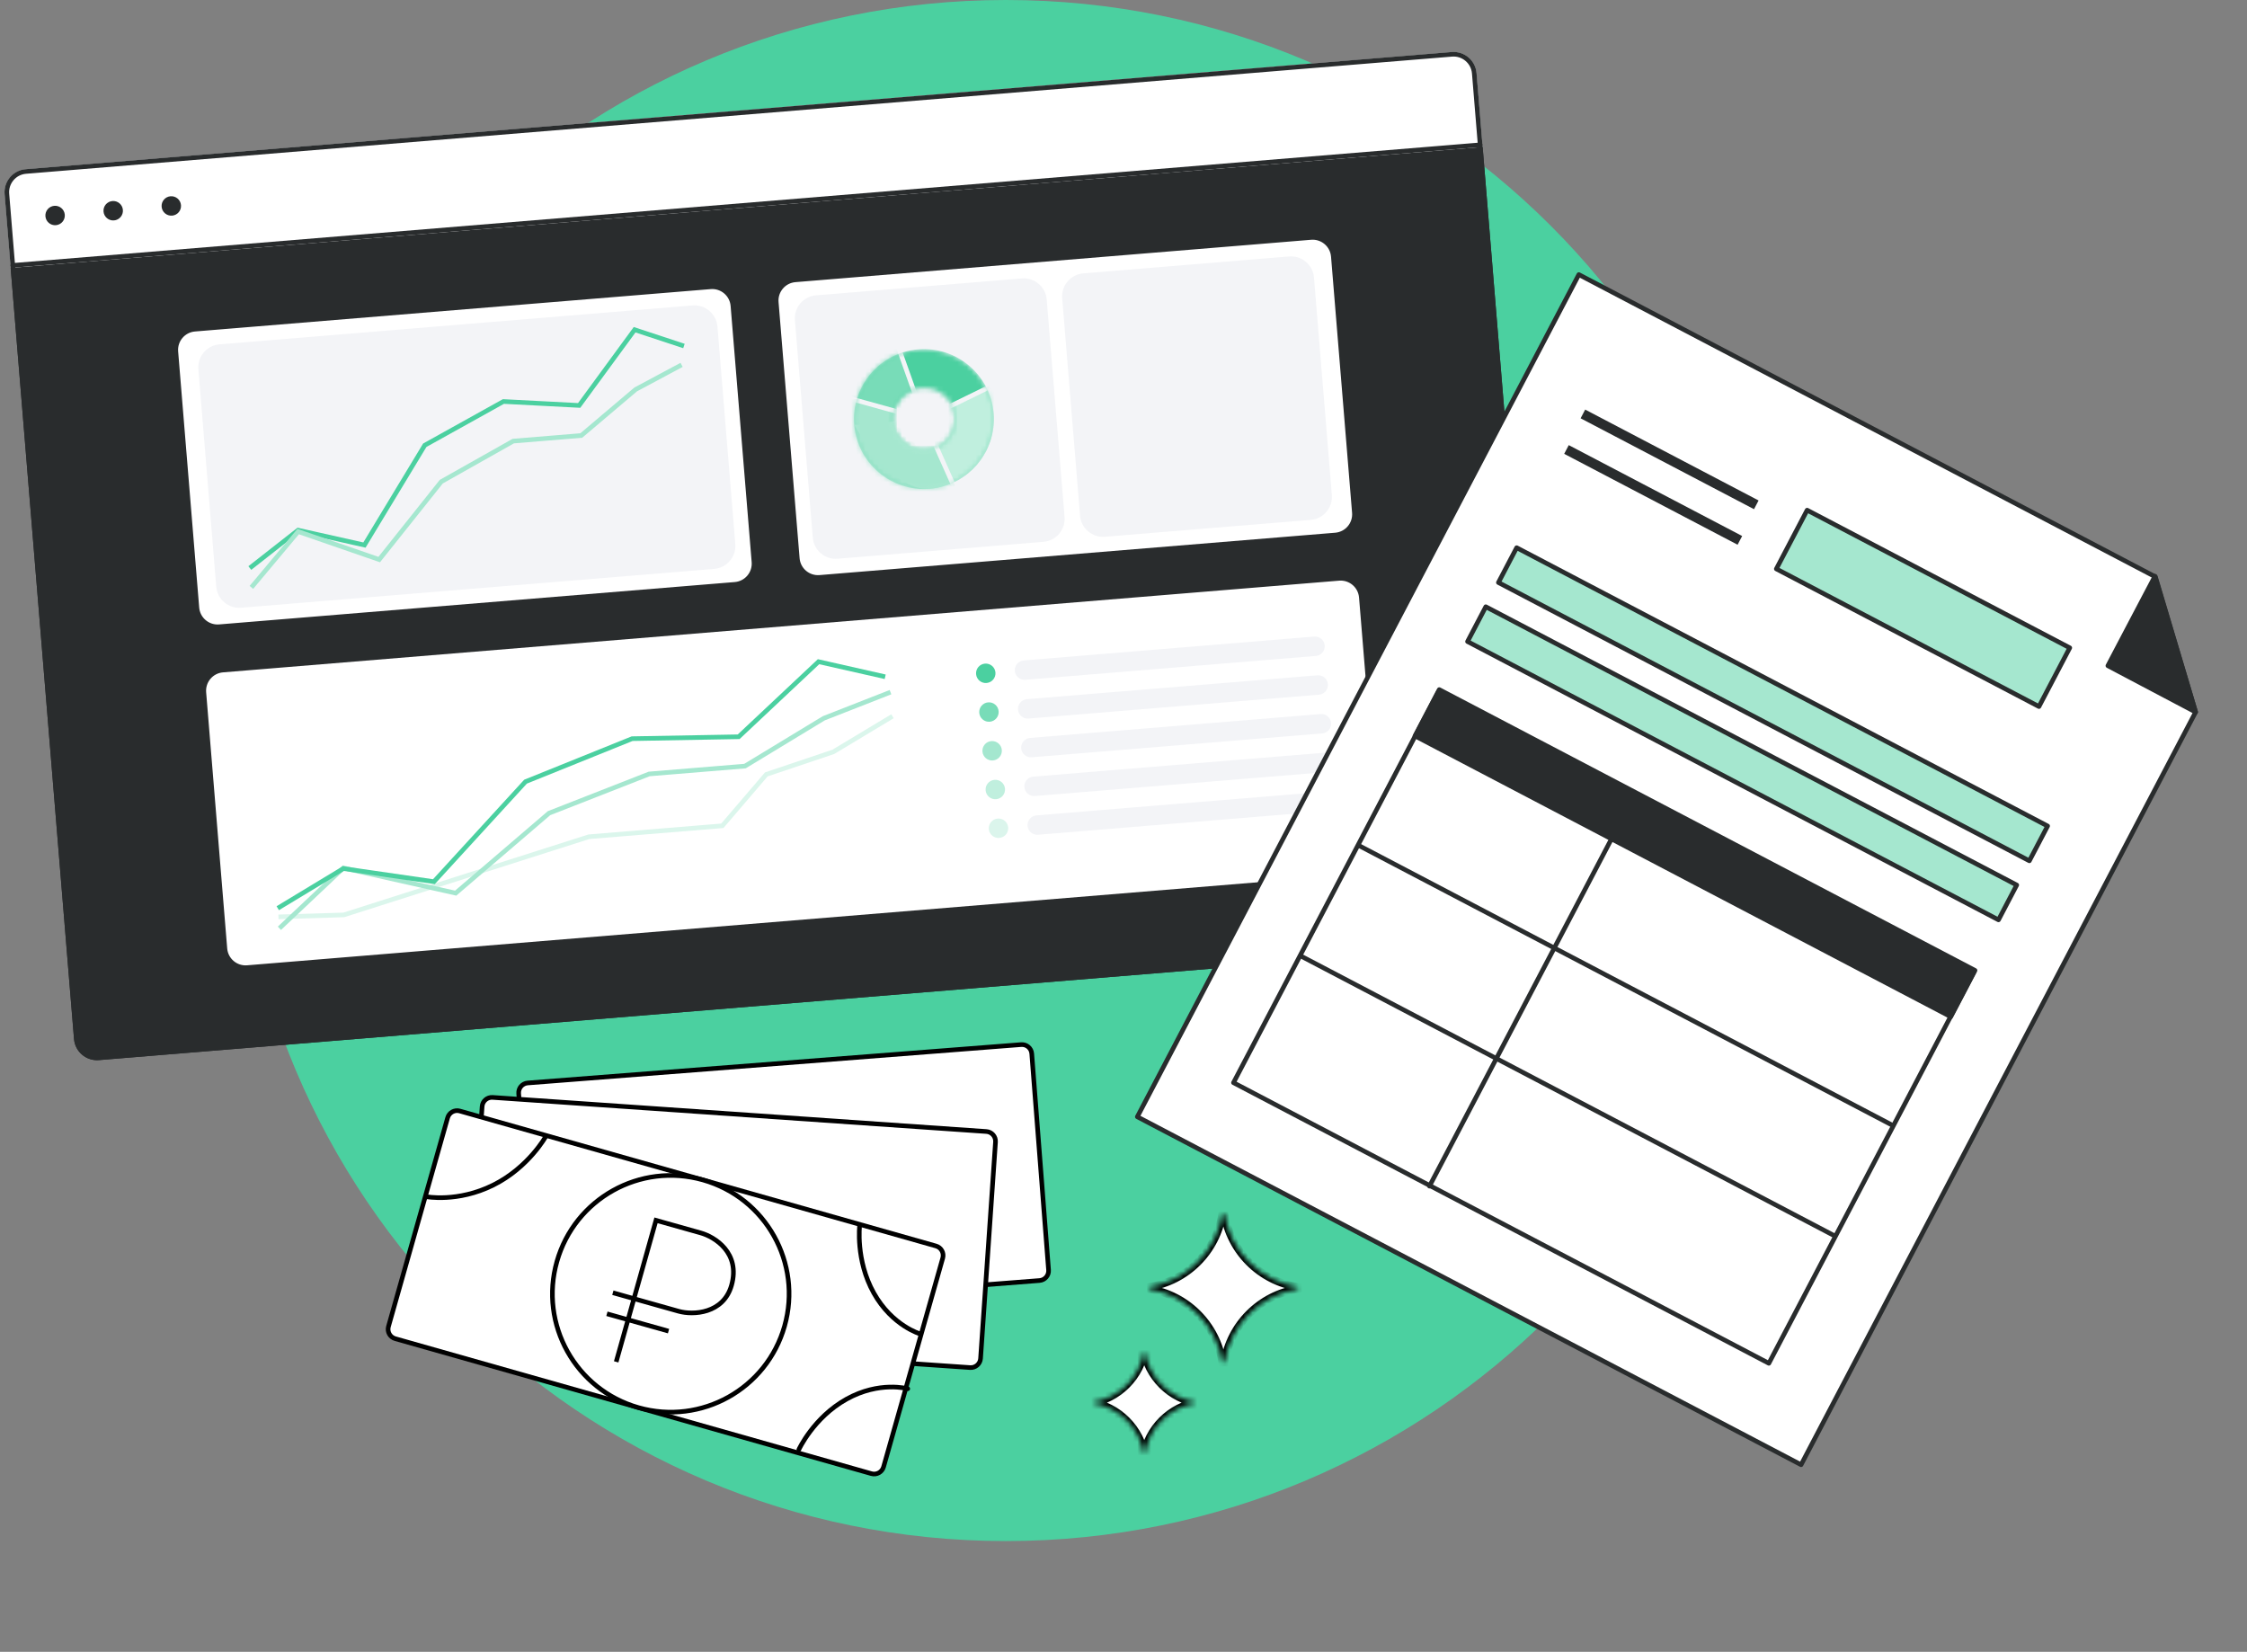 <svg width="487" height="358" viewBox="0 0 487 358" fill="none" xmlns="http://www.w3.org/2000/svg">
<rect x="0" y="0" width="487" height="358" fill="#808080" stroke="none"/>
<g clip-path="url(#clip0_910_6181)">
<path d="M218 334C310.232 334 385 259.232 385 167C385 74.768 310.232 0 218 0C125.768 0 51 74.768 51 167C51 259.232 125.768 334 218 334Z" fill="#4BD0A0"/>
<path d="M314.63 11.271L5.57 36.664C2.817 36.89 0.77 39.305 0.996 42.057L16.042 225.186C16.268 227.938 18.683 229.986 21.435 229.76L330.495 204.366C333.248 204.14 335.295 201.726 335.069 198.974L320.023 15.845C319.797 13.092 317.382 11.045 314.63 11.271Z" fill="#292C2D"/>
<path d="M0.996 42.057C0.77 39.305 2.817 36.89 5.569 36.664L314.63 11.271C317.382 11.045 319.796 13.093 320.023 15.845L321.338 31.85L2.311 58.062L0.996 42.057Z" fill="white"/>
<path d="M314.671 11.769L5.611 37.163C3.134 37.366 1.291 39.539 1.494 42.016L16.541 225.145C16.744 227.622 18.917 229.465 21.394 229.261L330.454 203.868C332.931 203.664 334.774 201.491 334.571 199.015L319.524 15.886C319.321 13.409 317.148 11.566 314.671 11.769Z" stroke="#292C2D" stroke-linecap="round" stroke-linejoin="round"/>
<path d="M2.768 57.523L320.798 31.393" stroke="#292C2D" stroke-linecap="round" stroke-linejoin="round"/>
<path d="M12.115 48.805C13.274 48.71 14.137 47.693 14.042 46.533C13.946 45.374 12.93 44.512 11.77 44.607C10.611 44.702 9.749 45.719 9.844 46.878C9.939 48.038 10.956 48.9 12.115 48.805Z" fill="#292C2D"/>
<path d="M24.709 47.77C25.868 47.675 26.73 46.658 26.635 45.499C26.54 44.339 25.523 43.477 24.364 43.572C23.204 43.667 22.342 44.684 22.437 45.843C22.532 47.003 23.549 47.865 24.709 47.77Z" fill="#292C2D"/>
<path d="M37.301 46.735C38.461 46.64 39.323 45.623 39.228 44.464C39.133 43.304 38.116 42.442 36.957 42.537C35.797 42.632 34.935 43.649 35.03 44.809C35.126 45.968 36.142 46.83 37.301 46.735Z" fill="#292C2D"/>
<path d="M153.995 62.16L42.227 71.344C39.751 71.547 37.907 73.72 38.111 76.197L42.673 131.715C42.876 134.192 45.049 136.035 47.526 135.831L159.293 126.648C161.77 126.445 163.613 124.272 163.41 121.795L158.848 66.277C158.645 63.8 156.472 61.957 153.995 62.16Z" fill="white" stroke="#292C2D" stroke-linecap="round" stroke-linejoin="round"/>
<path d="M284.124 51.468L172.357 60.651C169.88 60.855 168.037 63.028 168.24 65.505L172.802 121.023C173.005 123.5 175.178 125.343 177.655 125.139L289.423 115.956C291.9 115.753 293.743 113.58 293.539 111.103L288.978 55.585C288.774 53.108 286.601 51.265 284.124 51.468Z" fill="white" stroke="#292C2D" stroke-linecap="round" stroke-linejoin="round"/>
<path d="M221.462 60.342L176.858 64.007C174.106 64.233 172.058 66.647 172.284 69.399L176.156 116.522C176.382 119.274 178.797 121.322 181.549 121.096L226.153 117.431C228.905 117.205 230.952 114.79 230.726 112.038L226.855 64.916C226.628 62.163 224.214 60.116 221.462 60.342Z" fill="#F3F4F7"/>
<path d="M150.101 66.204L47.569 74.629C44.816 74.855 42.769 77.269 42.995 80.021L46.867 127.144C47.093 129.896 49.507 131.944 52.259 131.718L154.792 123.293C157.544 123.067 159.592 120.653 159.365 117.901L155.494 70.778C155.268 68.026 152.853 65.978 150.101 66.204Z" fill="#F3F4F7"/>
<path d="M279.391 55.582L234.787 59.247C232.035 59.473 229.987 61.887 230.213 64.639L234.085 111.762C234.311 114.514 236.726 116.562 239.478 116.336L284.082 112.671C286.834 112.445 288.881 110.03 288.655 107.278L284.784 60.156C284.557 57.403 282.143 55.356 279.391 55.582Z" fill="#F3F4F7"/>
<path d="M290.195 125.349L48.298 145.224C45.821 145.427 43.978 147.6 44.181 150.077L48.743 205.595C48.946 208.072 51.119 209.915 53.596 209.711L295.493 189.836C297.97 189.633 299.813 187.46 299.61 184.983L295.048 129.465C294.844 126.988 292.672 125.145 290.195 125.349Z" fill="white" stroke="#292C2D" stroke-linecap="round" stroke-linejoin="round"/>
<path d="M284.837 137.965L221.872 143.139C220.713 143.234 219.85 144.251 219.945 145.41C220.041 146.569 221.057 147.432 222.217 147.336L285.182 142.163C286.342 142.068 287.204 141.051 287.109 139.892C287.014 138.732 285.997 137.87 284.837 137.965Z" fill="#F3F4F7"/>
<path d="M285.527 146.36L222.562 151.534C221.402 151.629 220.54 152.646 220.635 153.805C220.73 154.964 221.747 155.827 222.907 155.731L285.872 150.558C287.031 150.463 287.894 149.446 287.799 148.287C287.703 147.127 286.687 146.265 285.527 146.36Z" fill="#F3F4F7"/>
<path d="M286.217 154.756L223.251 159.93C222.092 160.025 221.229 161.042 221.324 162.201C221.42 163.36 222.437 164.223 223.596 164.127L286.562 158.954C287.721 158.859 288.583 157.842 288.488 156.683C288.393 155.523 287.376 154.661 286.217 154.756Z" fill="#F3F4F7"/>
<path d="M286.907 163.151L223.941 168.324C222.782 168.42 221.919 169.437 222.014 170.596C222.11 171.755 223.127 172.617 224.286 172.522L287.251 167.349C288.411 167.254 289.273 166.237 289.178 165.077C289.083 163.918 288.066 163.056 286.907 163.151Z" fill="#F3F4F7"/>
<path d="M287.596 171.547L224.631 176.721C223.472 176.816 222.609 177.833 222.704 178.992C222.8 180.151 223.816 181.014 224.976 180.918L287.941 175.745C289.101 175.65 289.963 174.633 289.868 173.474C289.773 172.314 288.756 171.452 287.596 171.547Z" fill="#F3F4F7"/>
<path d="M215.747 145.754C215.652 144.595 214.635 143.732 213.476 143.828C212.317 143.923 211.454 144.94 211.549 146.099C211.645 147.258 212.661 148.121 213.821 148.025C214.98 147.93 215.842 146.913 215.747 145.754Z" fill="#4BD0A0"/>
<path d="M216.437 154.15C216.342 152.991 215.325 152.128 214.166 152.224C213.006 152.319 212.144 153.336 212.239 154.495C212.334 155.654 213.351 156.517 214.511 156.421C215.67 156.326 216.532 155.309 216.437 154.15Z" fill="#4BD0A0" fill-opacity="0.75"/>
<path d="M217.127 162.546C217.032 161.387 216.015 160.524 214.856 160.62C213.697 160.715 212.834 161.732 212.929 162.891C213.025 164.05 214.042 164.912 215.201 164.817C216.36 164.722 217.222 163.705 217.127 162.546Z" fill="#4BD0A0" fill-opacity="0.5"/>
<path d="M217.817 170.941C217.722 169.782 216.705 168.919 215.546 169.015C214.387 169.11 213.524 170.127 213.619 171.286C213.715 172.445 214.731 173.308 215.891 173.212C217.05 173.117 217.912 172.1 217.817 170.941Z" fill="#4BD0A0" fill-opacity="0.35"/>
<path d="M218.507 179.336C218.412 178.177 217.395 177.314 216.236 177.41C215.077 177.505 214.214 178.522 214.309 179.681C214.405 180.84 215.421 181.703 216.581 181.607C217.74 181.512 218.602 180.495 218.507 179.336Z" fill="#4BD0A0" fill-opacity="0.2"/>
<path d="M54.142 123.111L64.609 114.907L78.987 118.132L92.064 96.496L109.112 87.017L125.523 87.872L137.544 71.462L148.233 74.99" stroke="#4BD0A0"/>
<path d="M54.487 127.309L64.622 115.207L82.186 121.276L95.639 104.394L111.24 95.599L125.98 94.388L137.773 84.403L147.724 79.078" stroke="#A5E7CF"/>
<path d="M60.354 198.714L74.507 198.291L127.625 181.352L156.551 178.975L166.09 167.836L180.622 162.943L193.429 155.234" stroke="#DBF6EC"/>
<path d="M60.557 201.189L74.417 188.111L98.76 193.573L118.991 176.241L140.694 167.742L161.461 166.036L178.531 155.679L193 150.013" stroke="#A5E7CF"/>
<path d="M60.2 196.838L74.414 188.247L94.043 191.088L113.897 169.414L137.003 160.093L160.095 159.68L177.408 143.411L191.85 146.678" stroke="#4BD0A0"/>
<path d="M390.354 317.455L246.497 242.045L342.188 59.514L467.15 125.018L475.868 154.328L390.354 317.455Z" fill="white" stroke="#292C2D" stroke-linecap="round" stroke-linejoin="round"/>
<path d="M467.05 124.887L456.849 144.286L475.869 154.329L467.05 124.887Z" fill="#292C2D" stroke="#292C2D" stroke-linecap="round" stroke-linejoin="round"/>
<path d="M443.787 179.022L328.712 118.708L324.758 126.253L439.831 186.567L443.787 179.022Z" fill="#A5E7CF" stroke="#292C2D" stroke-linecap="round" stroke-linejoin="round"/>
<path d="M437.094 191.814L322.019 131.501L318.065 139.045L433.14 199.36L437.094 191.814Z" fill="#A5E7CF" stroke="#292C2D" stroke-linecap="round" stroke-linejoin="round"/>
<path d="M427.804 210.7L311.769 149.882L267.338 234.654L383.372 295.472L427.804 210.7Z" stroke="#292C2D" stroke-linecap="round" stroke-linejoin="round"/>
<path d="M351.67 177.224L309.814 257.078" stroke="#292C2D" stroke-linecap="round" stroke-linejoin="round"/>
<path d="M428.053 210.32L311.937 149.46L306.677 159.497L422.793 220.357L428.053 210.32Z" fill="#292C2D" stroke="#292C2D" stroke-linecap="round" stroke-linejoin="round"/>
<path d="M294.5 183.249L410.021 243.812" stroke="#292C2D" stroke-linecap="round" stroke-linejoin="round"/>
<path d="M281.947 207.204L397.467 267.768" stroke="#292C2D" stroke-linecap="round" stroke-linejoin="round"/>
<path d="M448.586 140.401L391.667 110.568L384.993 123.299L441.913 153.132L448.586 140.401Z" fill="#A5E7CF" stroke="#292C2D" stroke-linecap="round" stroke-linejoin="round"/>
<path d="M377.585 116.171L340.003 96.473L339.013 98.362L376.595 118.061L377.585 116.171Z" fill="#292C2D"/>
<path d="M381.143 108.469L343.561 88.771L342.572 90.66L380.153 110.358L381.143 108.469Z" fill="#292C2D"/>
<mask id="mask0_910_6181" style="mask-type:alpha" maskUnits="userSpaceOnUse" x="185" y="75" width="31" height="31">
<path fill-rule="evenodd" clip-rule="evenodd" d="M201.488 105.933C209.834 105.248 216.044 97.926 215.358 89.58C214.673 81.234 207.351 75.024 199.005 75.71C190.659 76.396 184.449 83.717 185.135 92.063C185.82 100.409 193.142 106.619 201.488 105.933ZM200.798 97.538C204.508 97.233 207.267 93.979 206.963 90.27C206.658 86.56 203.404 83.8 199.695 84.105C195.985 84.41 193.225 87.664 193.53 91.373C193.835 95.083 197.089 97.843 200.798 97.538Z" fill="#D9D9D9"/>
</mask>
<g mask="url(#mask0_910_6181)">
<path d="M201.487 105.934C209.834 105.248 216.043 97.926 215.358 89.58C214.672 81.234 207.35 75.025 199.004 75.71C190.658 76.396 184.448 83.718 185.134 92.064C185.82 100.41 193.141 106.62 201.487 105.934Z" fill="#4BD0A0"/>
</g>
<mask id="mask1_910_6181" style="mask-type:alpha" maskUnits="userSpaceOnUse" x="185" y="75" width="31" height="31">
<path fill-rule="evenodd" clip-rule="evenodd" d="M201.488 105.933C209.834 105.248 216.044 97.926 215.358 89.58C214.673 81.234 207.351 75.024 199.005 75.71C190.659 76.396 184.449 83.717 185.135 92.063C185.82 100.409 193.142 106.619 201.488 105.933ZM200.798 97.538C204.508 97.233 207.267 93.979 206.963 90.27C206.658 86.56 203.404 83.8 199.695 84.105C195.985 84.41 193.225 87.664 193.53 91.373C193.835 95.083 197.089 97.843 200.798 97.538Z" fill="#D9D9D9"/>
</mask>
<g mask="url(#mask1_910_6181)">
<path d="M215.358 89.58C216.044 97.926 209.834 105.248 201.488 105.933C193.142 106.619 185.134 92.063 185.134 92.063C185.134 92.063 201.644 92.397 214.841 83.283C223.187 82.598 214.672 81.234 215.358 89.58Z" fill="#C0EFDE"/>
</g>
<mask id="mask2_910_6181" style="mask-type:alpha" maskUnits="userSpaceOnUse" x="185" y="75" width="31" height="31">
<path fill-rule="evenodd" clip-rule="evenodd" d="M201.488 105.933C209.834 105.248 216.044 97.926 215.358 89.58C214.673 81.234 207.351 75.024 199.005 75.71C190.659 76.396 184.449 83.717 185.135 92.063C185.82 100.409 193.142 106.619 201.488 105.933ZM200.798 97.538C204.508 97.233 207.267 93.979 206.963 90.27C206.658 86.56 203.404 83.8 199.695 84.105C195.985 84.41 193.225 87.664 193.53 91.373C193.835 95.083 197.089 97.843 200.798 97.538Z" fill="#D9D9D9"/>
</mask>
<g mask="url(#mask2_910_6181)">
<path d="M202.758 95.686L207.433 106.29C189.239 111.166 184.107 100.127 183.421 91.781C182.735 83.435 178.019 87.154 186.365 86.468C194.711 85.783 202.758 95.686 202.758 95.686Z" fill="#A5E7CF"/>
</g>
<mask id="mask3_910_6181" style="mask-type:alpha" maskUnits="userSpaceOnUse" x="185" y="75" width="31" height="31">
<path fill-rule="evenodd" clip-rule="evenodd" d="M201.488 105.933C209.834 105.248 216.044 97.926 215.358 89.58C214.673 81.234 207.351 75.024 199.005 75.71C190.659 76.396 184.449 83.717 185.135 92.063C185.82 100.409 193.142 106.619 201.488 105.933ZM200.798 97.538C204.508 97.233 207.267 93.979 206.963 90.27C206.658 86.56 203.404 83.8 199.695 84.105C195.985 84.41 193.225 87.664 193.53 91.373C193.835 95.083 197.089 97.843 200.798 97.538Z" fill="#D9D9D9"/>
</mask>
<g mask="url(#mask3_910_6181)">
<path d="M198.085 85.083C198.77 93.429 202.123 88.554 193.777 89.24C180.839 86.077 184.548 84.927 184.548 84.927C183.863 76.581 186.358 75.481 194.704 74.795L198.085 85.083Z" fill="#78DCB8"/>
<path d="M200.246 90.822L183.812 86.255M200.246 90.822L194.396 74.398M200.246 90.822L207.884 107.943M200.246 90.822L218.935 81.679" stroke="#F3F4F7"/>
</g>
<path d="M221.327 226.4L114.371 234.714C113.2 234.805 112.324 235.828 112.415 237L116.06 283.89C116.15 285.061 117.173 285.937 118.345 285.846L225.301 277.533C226.473 277.442 227.349 276.418 227.258 275.246L223.614 228.357C223.523 227.186 222.499 226.31 221.327 226.4Z" fill="white" stroke="black"/>
<path d="M213.785 245.234L106.761 237.844C105.589 237.762 104.573 238.647 104.492 239.819L101.252 286.739C101.17 287.911 102.056 288.927 103.228 289.008L210.252 296.399C211.424 296.48 212.439 295.595 212.521 294.423L215.761 247.503C215.842 246.331 214.958 245.315 213.785 245.234Z" fill="white" stroke="black"/>
<path d="M202.857 270.048L99.645 240.791C98.515 240.47 97.338 241.127 97.017 242.257L84.192 287.506C83.871 288.637 84.528 289.813 85.659 290.133L188.871 319.389C190.001 319.71 191.177 319.054 191.498 317.923L204.324 272.674C204.645 271.544 203.988 270.368 202.857 270.048Z" fill="white" stroke="black"/>
<path d="M138.379 305.078C152.005 308.94 166.182 301.026 170.044 287.4C173.906 273.775 165.991 259.597 152.366 255.736C138.74 251.873 124.564 259.788 120.702 273.413C116.839 287.039 124.754 301.216 138.379 305.078Z" fill="white" stroke="black"/>
<path d="M136.115 286.027L131.542 284.74L144.894 288.498M133.546 295.156L136.115 286.027L133.546 295.156ZM137.399 281.464L142.178 264.486C142.178 264.486 148.824 266.355 151.871 267.214C154.92 268.072 160.523 271.54 158.55 278.551C156.802 284.758 150.202 285.068 147.092 284.192L137.399 281.464ZM137.399 281.464L132.827 280.176L137.399 281.464ZM137.399 281.464L136.115 286.027L137.399 281.464Z" stroke="black"/>
<path d="M186.322 265.52C186.322 265.52 185.383 273.082 189.377 280.235C193.37 287.388 199.501 289.126 199.501 289.126" stroke="black" stroke-linecap="round"/>
<path d="M173.135 314.168C173.135 314.168 176.303 307.237 183.456 303.245C190.61 299.251 196.741 300.988 196.741 300.988" stroke="black" stroke-linecap="round"/>
<path d="M92.332 259.351C92.332 259.351 99.178 260.689 106.889 256.853C114.6 253.018 118.326 246.246 118.326 246.246" stroke="black" stroke-linecap="round"/>
<path d="M89.888 270.098C89.888 270.098 96.418 272.551 100.969 279.862C105.521 287.173 105.138 294.893 105.138 294.893" fill="white"/>
<mask id="mask4_910_6181" style="mask-type:alpha" maskUnits="userSpaceOnUse" x="249" y="263" width="33" height="33">
<path fill-rule="evenodd" clip-rule="evenodd" d="M281.298 279.375C281.299 279.3 281.3 279.226 281.3 279.15C281.3 279.075 281.299 279 281.298 278.926C273.11 277.661 266.64 271.191 265.375 263.002C265.3 263.001 265.225 263 265.15 263C265.075 263 265 263.001 264.925 263.002C263.66 271.191 257.19 277.661 249.002 278.926C249.001 279 249 279.075 249 279.15C249 279.226 249.001 279.3 249.002 279.375C257.19 280.641 263.66 287.11 264.925 295.298C265 295.299 265.075 295.3 265.15 295.3C265.225 295.3 265.3 295.299 265.375 295.298C266.641 287.11 273.111 280.641 281.298 279.375Z" fill="white"/>
</mask>
<g mask="url(#mask4_910_6181)">
<path fill-rule="evenodd" clip-rule="evenodd" d="M281.298 279.375C281.299 279.3 281.3 279.226 281.3 279.15C281.3 279.075 281.299 279 281.298 278.926C273.11 277.661 266.64 271.191 265.375 263.002C265.3 263.001 265.225 263 265.15 263C265.075 263 265 263.001 264.925 263.002C263.66 271.191 257.19 277.661 249.002 278.926C249.001 279 249 279.075 249 279.15C249 279.226 249.001 279.3 249.002 279.375C257.19 280.641 263.66 287.11 264.925 295.298C265 295.299 265.075 295.3 265.15 295.3C265.225 295.3 265.3 295.299 265.375 295.298C266.641 287.11 273.111 280.641 281.298 279.375Z" fill="white"/>
<path d="M281.298 279.375L281.428 280.216L282.138 280.106L282.148 279.387L281.298 279.375ZM281.298 278.926L282.148 278.915L282.139 278.195L281.428 278.086L281.298 278.926ZM265.375 263.002L266.215 262.872L266.105 262.161L265.386 262.152L265.375 263.002ZM264.925 263.002L264.914 262.152L264.195 262.161L264.085 262.872L264.925 263.002ZM249.001 278.926L248.872 278.086L248.161 278.196L248.152 278.915L249.001 278.926ZM249.001 279.375L248.152 279.387L248.161 280.106L248.872 280.216L249.001 279.375ZM264.925 295.298L264.085 295.428L264.195 296.139L264.914 296.148L264.925 295.298ZM265.375 295.298L265.387 296.148L266.105 296.139L266.215 295.428L265.375 295.298ZM280.45 279.15C280.45 279.221 280.449 279.293 280.448 279.364L282.148 279.387C282.149 279.308 282.15 279.229 282.15 279.15H280.45ZM280.448 278.938C280.449 279.008 280.45 279.079 280.45 279.15H282.15C282.15 279.072 282.149 278.993 282.148 278.915L280.448 278.938ZM281.428 278.086C273.606 276.877 267.423 270.694 266.215 262.872L264.535 263.131C265.857 271.686 272.614 278.445 281.169 279.766L281.428 278.086ZM265.15 263.85C265.221 263.85 265.292 263.851 265.363 263.852L265.386 262.152C265.308 262.151 265.229 262.15 265.15 262.15V263.85ZM264.937 263.852C265.008 263.851 265.079 263.85 265.15 263.85V262.15C265.071 262.15 264.992 262.151 264.914 262.152L264.937 263.852ZM264.085 262.872C262.877 270.695 256.694 276.878 248.872 278.086L249.131 279.766C257.686 278.445 264.444 271.687 265.765 263.131L264.085 262.872ZM249.85 279.15C249.85 279.079 249.85 279.008 249.851 278.938L248.152 278.915C248.15 278.993 248.15 279.072 248.15 279.15H249.85ZM249.851 279.364C249.85 279.293 249.85 279.221 249.85 279.15H248.15C248.15 279.229 248.15 279.308 248.152 279.387L249.851 279.364ZM248.872 280.216C256.694 281.424 262.876 287.606 264.085 295.428L265.765 295.168C264.443 286.614 257.686 279.857 249.131 278.535L248.872 280.216ZM265.15 294.45C265.079 294.45 265.008 294.449 264.937 294.448L264.914 296.148C264.992 296.149 265.071 296.15 265.15 296.15V294.45ZM265.364 294.448C265.292 294.449 265.221 294.45 265.15 294.45V296.15C265.229 296.15 265.308 296.149 265.387 296.148L265.364 294.448ZM266.215 295.428C267.424 287.607 273.606 281.425 281.428 280.216L281.169 278.535C272.614 279.857 265.857 286.614 264.535 295.168L266.215 295.428Z" fill="black"/>
</g>
<mask id="mask5_910_6181" style="mask-type:alpha" maskUnits="userSpaceOnUse" x="237" y="293" width="22" height="22">
<path fill-rule="evenodd" clip-rule="evenodd" d="M248.153 293.001C249.015 298.579 253.422 302.986 258.999 303.847C259 303.898 259 303.949 259 304C259 304.052 259 304.102 258.999 304.154C253.422 305.015 249.015 309.422 248.153 314.999C248.102 315 248.051 315 248 315C247.949 315 247.898 315 247.847 314.999C246.985 309.422 242.578 305.015 237.001 304.154C237 304.102 237 304.052 237 304C237 303.949 237 303.899 237.001 303.847C242.579 302.986 246.985 298.579 247.847 293.001C247.898 293 247.949 293 248 293C248.051 293 248.102 293 248.153 293.001Z" fill="white"/>
</mask>
<g mask="url(#mask5_910_6181)">
<path fill-rule="evenodd" clip-rule="evenodd" d="M248.153 293.001C249.015 298.579 253.422 302.986 258.999 303.847C259 303.898 259 303.949 259 304C259 304.052 259 304.102 258.999 304.154C253.422 305.015 249.015 309.422 248.153 314.999C248.102 315 248.051 315 248 315C247.949 315 247.898 315 247.847 314.999C246.985 309.422 242.578 305.015 237.001 304.154C237 304.102 237 304.052 237 304C237 303.949 237 303.899 237.001 303.847C242.579 302.986 246.985 298.579 247.847 293.001C247.898 293 247.949 293 248 293C248.051 293 248.102 293 248.153 293.001Z" fill="white"/>
<path d="M248.164 292.183L249.332 292.002L249.18 291.015L248.181 291.001L248.164 292.183ZM259.817 303.836L260.999 303.82L260.985 302.821L259.998 302.668L259.817 303.836ZM259.817 304.165L259.998 305.333L260.985 305.181L260.999 304.181L259.817 304.165ZM248.165 315.817L248.181 316.999L249.18 316.985L249.333 315.998L248.165 315.817ZM247.835 315.817L246.667 315.998L246.82 316.985L247.819 316.999L247.835 315.817ZM236.183 304.165L235.001 304.181L235.015 305.181L236.003 305.333L236.183 304.165ZM236.183 303.836L236.003 302.668L235.015 302.821L235.001 303.82L236.183 303.836ZM247.836 292.183L247.82 291.001L246.82 291.015L246.668 292.002L247.836 292.183ZM246.997 292.364C248.001 298.865 253.135 304 259.637 305.005L259.998 302.668C254.515 301.821 250.18 297.486 249.332 292.002L246.997 292.364ZM258.635 303.852C258.636 303.902 258.636 303.95 258.636 304H261C261 303.94 261 303.879 260.999 303.82L258.635 303.852ZM258.636 304C258.636 304.05 258.636 304.099 258.635 304.149L260.999 304.181C261 304.121 261 304.06 261 304H258.636ZM249.333 315.998C250.18 310.515 254.515 306.18 259.998 305.333L259.637 302.997C253.135 304.001 248.002 309.135 246.997 315.636L249.333 315.998ZM248.149 314.635C248.099 314.636 248.05 314.636 248 314.636V317C248.06 317 248.121 317 248.181 316.999L248.149 314.635ZM248 314.636C247.95 314.636 247.901 314.636 247.852 314.635L247.819 316.999C247.879 317 247.94 317 248 317V314.636ZM236.003 305.333C241.485 306.18 245.82 310.515 246.667 315.998L249.003 315.636C247.998 309.135 242.865 304.001 236.363 302.997L236.003 305.333ZM237.365 304.149C237.364 304.099 237.364 304.05 237.364 304H235C235 304.06 235 304.121 235.001 304.181L237.365 304.149ZM237.364 304C237.364 303.95 237.364 303.902 237.365 303.852L235.001 303.82C235 303.879 235 303.94 235 304H237.364ZM236.363 305.005C242.865 304 247.999 298.865 249.004 292.364L246.668 292.002C245.821 297.486 241.485 301.821 236.003 302.668L236.363 305.005ZM247.852 293.365C247.901 293.364 247.95 293.364 248 293.364V291C247.94 291 247.88 291 247.82 291.001L247.852 293.365ZM248 293.364C248.05 293.364 248.099 293.364 248.148 293.365L248.181 291.001C248.12 291 248.06 291 248 291V293.364Z" fill="black"/>
</g>
</g>
<defs>
<clipPath id="clip0_910_6181">
<rect width="485.581" height="357.731" fill="white" transform="translate(0.586)"/>
</clipPath>
</defs>
</svg>
